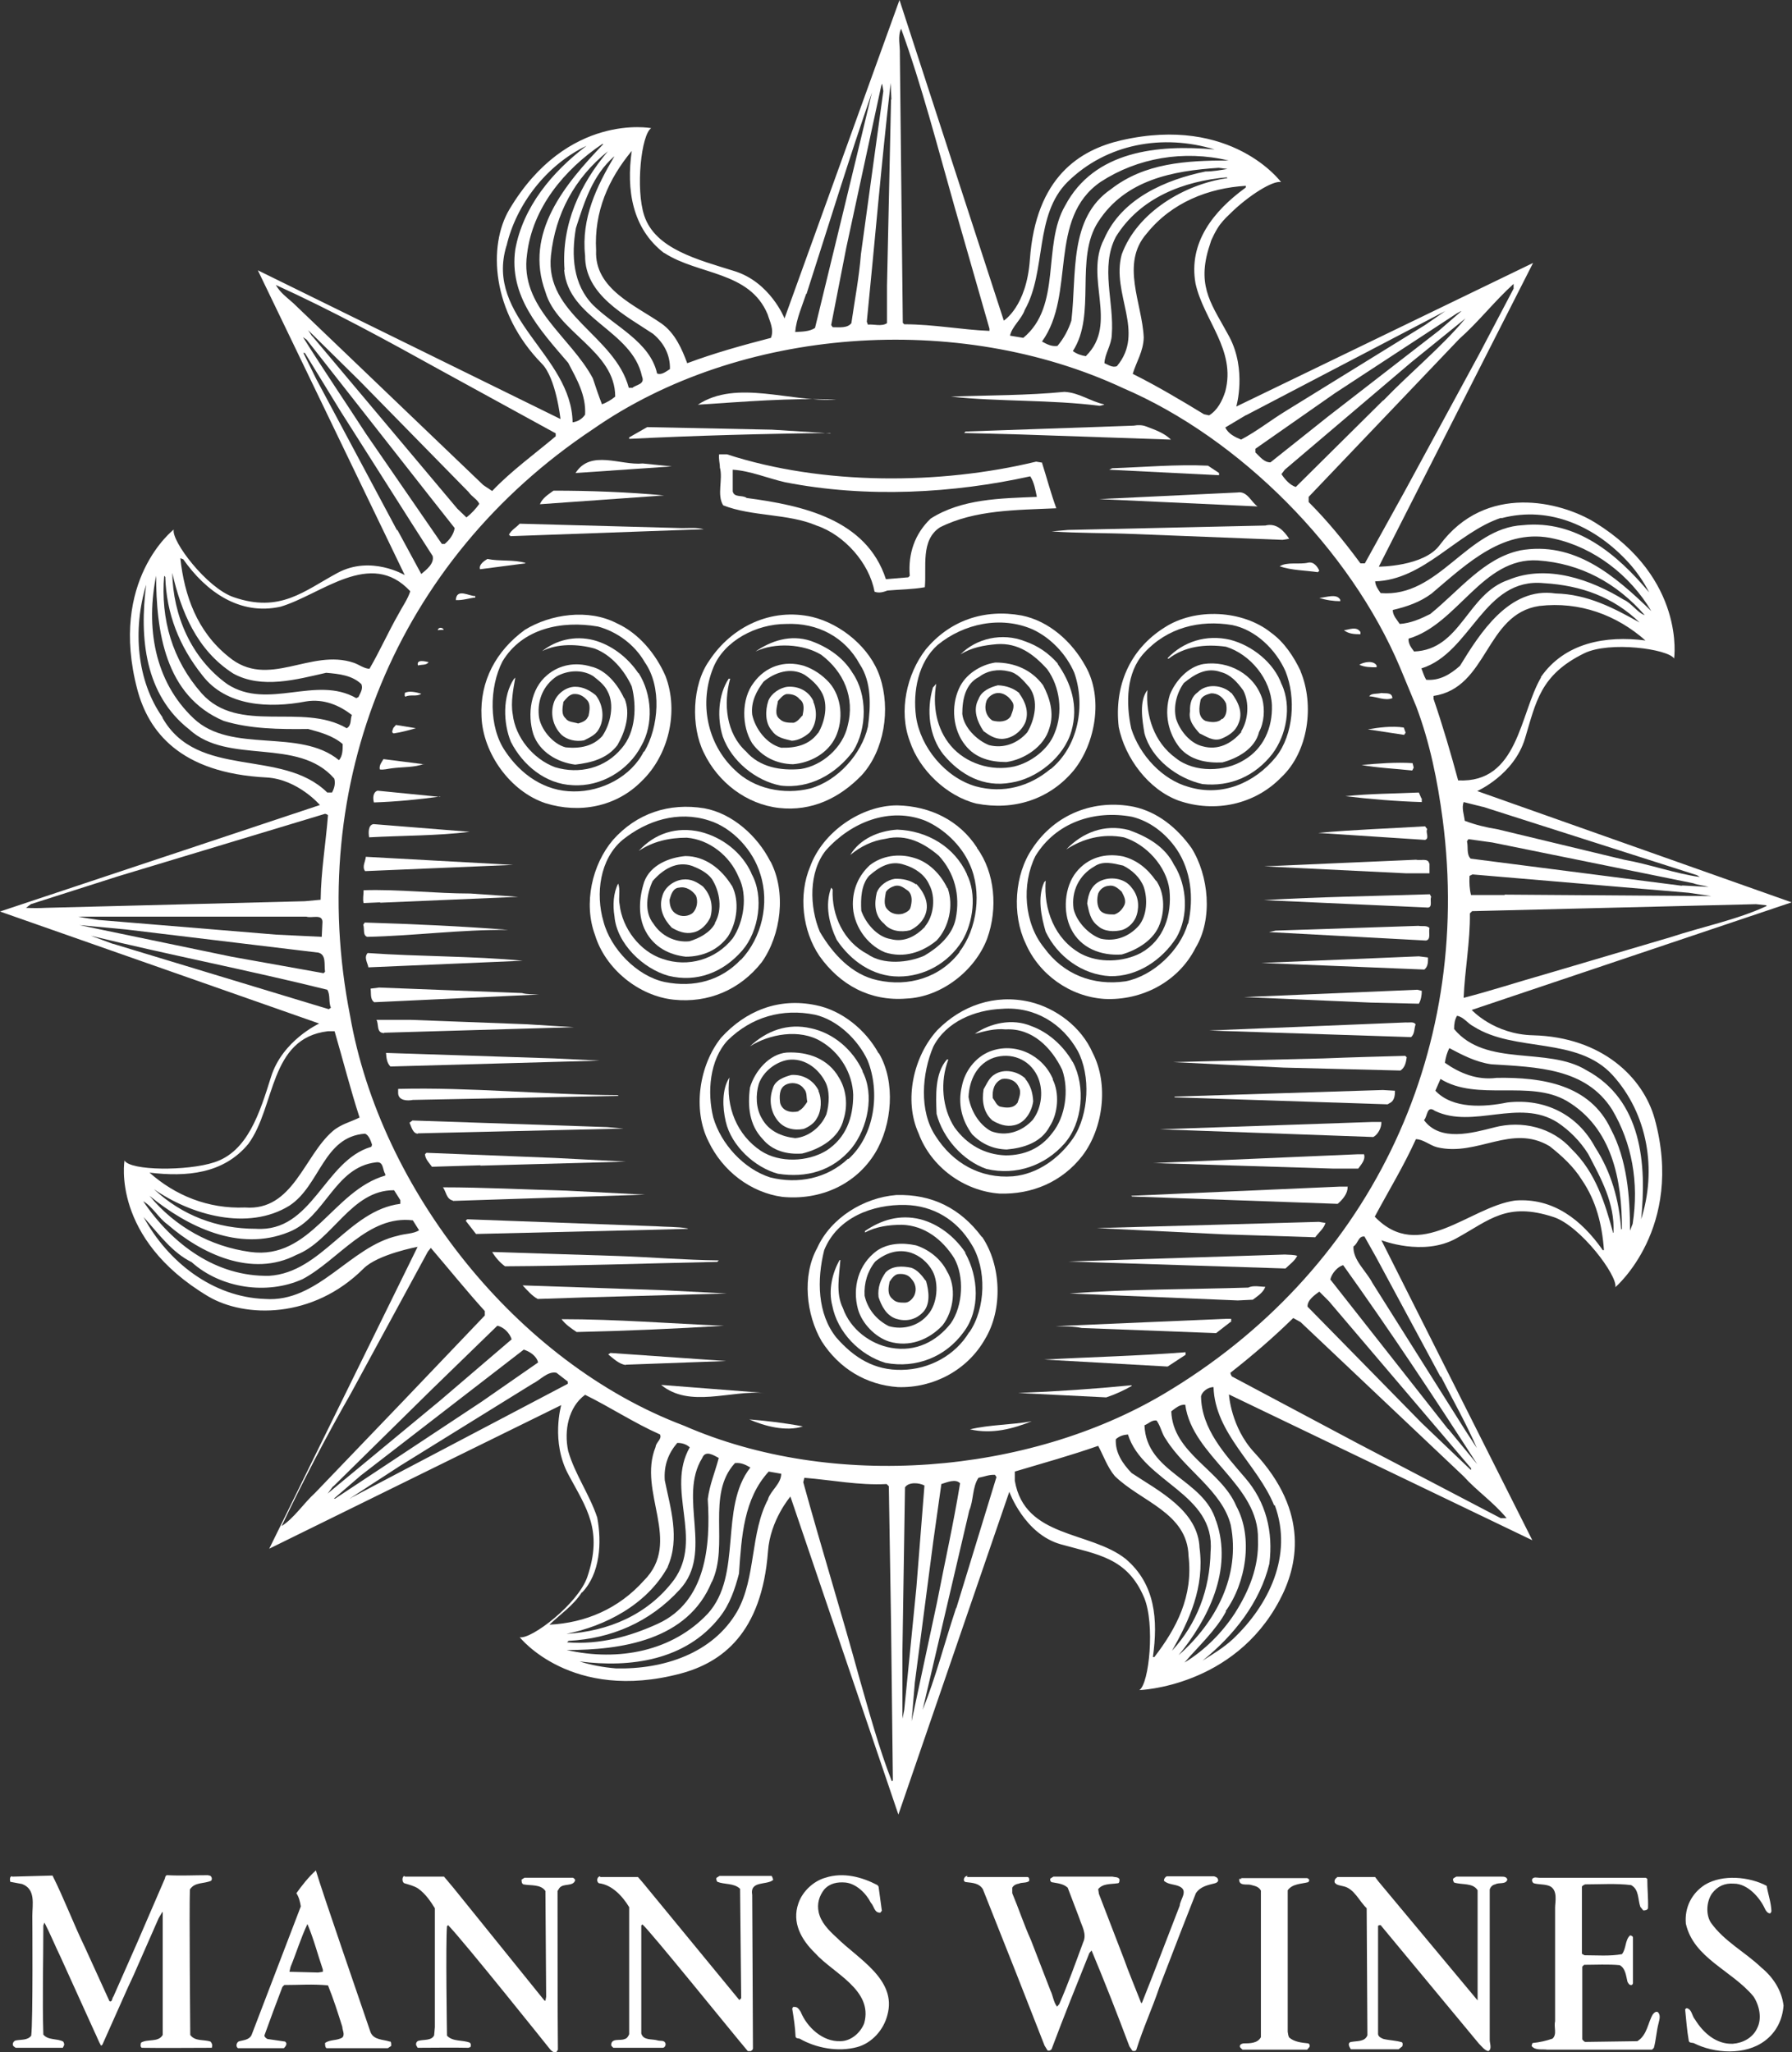 <?xml version="1.0" encoding="UTF-8"?><svg id="_レイヤー_2" xmlns="http://www.w3.org/2000/svg" viewBox="0 0 48.79 55.88"><rect x="0" y="0" width="48.79" height="55.88" fill="#333333" stroke="none"/><defs><style>.cls-1{fill:#fff;}</style></defs><g id="_レイヤー_1-2"><g><path class="cls-1" d="m30.06,11.02l-.12.03c-1.33-.17-2.76-.11-4.05-.25,1.03-.04,2.08-.03,3.09-.13.4.02.71.26,1.08.34"/><path class="cls-1" d="m22.77,10.88c-1.27-.05-2.52.06-3.77.14,1.06-.7,2.52-.06,3.77-.14"/><path class="cls-1" d="m31.87,11.97l-4.09-.14-1.53-.04.04-.04,4.58-.16c.1-.02.23-.02.33.02.24.09.5.18.68.36"/><path class="cls-1" d="m22.61,11.79c-1.84.02-3.66.07-5.48.16v-.04s.49-.28.49-.28l3.4.07,1.59.1Z"/><path class="cls-1" d="m33.19,12.88v.06l-2.99-.15.08-.04c.87-.03,1.75-.11,2.61-.07l.3.2Z"/><path class="cls-1" d="m28.39,12.6l-.18-.03c-2.6.63-5.81.65-8.42-.2h-.21c-.02.12.02.24.02.36.09.32-.09.74.09,1.03.79.31,1.77.22,2.54.55.75.25,1.44,1.02,1.58,1.8.12.05.25.01.35-.03.34-.03.69-.03,1.02-.09.05-.56-.12-1.28.41-1.63.95-.48,2.07-.47,3.17-.52-.15-.41-.26-.83-.39-1.24m-3.03,1.52c-.43.41-.62.95-.57,1.56l-.04.04-.61.05c-.53-1.63-2.27-2.01-3.79-2.21-.11-.09-.34,0-.38-.18v-.59c.48.03.94.23,1.42.34,2.23.44,4.6.3,6.68-.16.11.17.14.37.18.56-.99.04-2.04.05-2.89.59"/><path class="cls-1" d="m18.29,12.7c-.87.06-1.75.12-2.62.18.41-.65,1.23-.2,1.83-.26l.79.08Z"/><path class="cls-1" d="m34.25,13.79l-4.32-.2,3.76-.18c.27-.05.38.27.55.38"/><path class="cls-1" d="m14.7,13.73c.07-.17.22-.26.37-.37,1.01,0,2.04.04,3.01.13l-3.38.24Z"/><path class="cls-1" d="m35.1,14.67l-.18.03-4.07-.16c-.72-.03-1.5-.02-2.22-.07l.45-.04,5.37-.12c.31-.08.51.15.65.36"/><path class="cls-1" d="m13.89,14.59s-.02-.04-.04-.02c.07-.14.21-.21.3-.31l4.42.12c.19,0,.41-.02.59.03l-5.27.19Z"/><path class="cls-1" d="m35.92,15.54l-.04.04c-.35-.05-.72-.05-1.04-.16.21-.13.53-.04.78-.1.15-.03.25.11.3.22"/><path class="cls-1" d="m36.49,16.33v.04c-.18,0-.39-.03-.57-.09.19-.01.47-.13.57.05"/><path class="cls-1" d="m14.3,15.34l-1.23.16c-.04-.12.1-.22.2-.28.33.07.72.01,1.04.11"/><path class="cls-1" d="m37.04,17.21v.06c-.17,0-.32-.01-.45-.11.14-.01.34-.12.45.05"/><path class="cls-1" d="m35.41,18.27c-.18-.38-.44-.78-.8-1.04-.77-.62-2.07-.69-2.91-.14-.95.6-1.37,1.6-1.24,2.71.17.84.81,1.7,1.63,2,.98.34,2.07.11,2.79-.63.75-.7.91-1.98.53-2.89m-.67,2.33c-.58.71-1.46,1.09-2.37.82-.73-.2-1.34-.87-1.57-1.59-.15-.69-.14-1.53.35-2.06.63-.69,1.51-.91,2.4-.76.64.13,1.19.67,1.45,1.26.29.72.22,1.72-.26,2.33"/><path class="cls-1" d="m12.94,16.27c-.18.02-.34.08-.53.07.02-.34.37-.1.53-.11v.04Z"/><path class="cls-1" d="m29.56,18.15c-.37-.68-1-1.24-1.74-1.39-1.03-.19-1.97.14-2.62.93-.51.66-.74,1.67-.43,2.49.26.79,1.01,1.5,1.81,1.7,1.02.2,2-.11,2.66-.91.59-.74.8-1.97.32-2.82m-.96,2.79c-.56.47-1.28.68-2.04.47-.82-.24-1.5-1.06-1.62-1.9-.09-.68.06-1.48.59-1.95.71-.58,1.72-.8,2.59-.42.49.23.91.67,1.13,1.18.31.89.11,2-.64,2.62"/><path class="cls-1" d="m34.9,18.64c.27.6.13,1.37-.26,1.89-.47.6-1.14.9-1.9.82-.68-.15-1.39-.68-1.58-1.38-.06-.36-.15-.88.08-1.18-.05.7.18,1.42.77,1.85.51.41,1.35.38,1.87.05.52-.31.77-.87.75-1.49-.03-.7-.58-1.38-1.25-1.59-.57-.08-1.13-.01-1.57.33l-.02-.02c.43-.45,1.05-.65,1.7-.5.59.15,1.2.62,1.41,1.23"/><path class="cls-1" d="m23.96,18.44c-.26-.8-1.06-1.45-1.84-1.64-1.12-.26-2.2.26-2.81,1.19-.47.66-.5,1.79-.15,2.5.39.82,1.17,1.41,2.05,1.51.89.1,1.65-.27,2.25-.89.62-.68.79-1.8.5-2.67m-.33,1.35c-.17.74-.82,1.47-1.57,1.68-.72.18-1.54.01-2.06-.51-.75-.71-.97-1.82-.58-2.78.3-.74,1.18-1.19,1.98-1.19.86-.04,1.61.36,2.01,1.1.32.48.3,1.13.22,1.7"/><path class="cls-1" d="m28.79,18.07c.37.52.58,1.15.38,1.84-.2.7-.93,1.29-1.64,1.4-.75.14-1.38-.21-1.84-.76-.4-.5-.47-1.22-.29-1.83l.09-.1c-.1.6,0,1.22.4,1.69.41.48,1.1.7,1.73.56.45-.11.92-.46,1.09-.9.24-.57.15-1.27-.2-1.75-.37-.41-.79-.72-1.37-.68-.35.03-.69.09-.99.28.43-.44,1.14-.6,1.75-.36.35.12.65.32.91.62"/><path class="cls-1" d="m37.48,18.13v.04c-.14,0-.33,0-.47-.07.11-.07.38-.13.47.02"/><path class="cls-1" d="m18.12,18.41c-.26-.6-.73-1.17-1.33-1.44-.77-.4-1.8-.25-2.5.18-.78.57-1.23,1.39-1.18,2.37.04.99.78,2.03,1.74,2.35.93.29,1.93.1,2.62-.6.73-.7,1.02-1.89.65-2.86m-.59,2.05c-.34.68-1.14,1.1-1.91,1.09-.79,0-1.44-.46-1.86-1.09-.46-.66-.44-1.75-.08-2.45.54-.9,1.61-1.12,2.6-.95.52.14,1,.49,1.28.98.46.66.38,1.75-.02,2.43"/><path class="cls-1" d="m23.21,18.32c.41.59.4,1.52.02,2.13-.46.62-1.18,1.04-1.98.94-.67-.13-1.33-.66-1.57-1.33-.16-.5-.13-1.14.16-1.58h.04c-.19.68-.11,1.49.43,1.98.37.43.94.53,1.49.48.59-.09,1.15-.59,1.28-1.18.2-.77-.11-1.47-.72-1.93-.49-.3-1.27-.34-1.79-.09.42-.29.95-.47,1.5-.29.45.16.88.44,1.14.87"/><path class="cls-1" d="m12.08,17.15s-.11,0-.16.01c.01-.09.14-.08.16-.01"/><path class="cls-1" d="m17.39,18.33c.36.57.41,1.39.07,1.98-.35.67-1.1,1.12-1.87,1.07-.74-.03-1.36-.55-1.68-1.18-.21-.51-.23-1.24.08-1.71l.04-.04c-.05.29-.13.67-.07,1,.07.63.56,1.22,1.15,1.44.66.2,1.37.03,1.82-.52.38-.44.41-1.14.27-1.68-.2-.44-.56-.86-1.01-1.03-.46-.13-1.02-.14-1.43.07.38-.3.88-.43,1.4-.3.49.13.93.47,1.22.9"/><path class="cls-1" d="m34.37,19.04c-.21-.68-.92-1.06-1.6-.96-.42.07-.77.46-.92.84-.16.52-.04,1.05.27,1.44.29.34.73.42,1.16.4.41-.11.89-.37,1-.83.14-.26.16-.61.09-.89m-.57.89c-.27.32-.64.51-1.06.39-.34-.08-.62-.43-.72-.75-.08-.34.02-.7.21-.97.29-.24.62-.44,1.01-.3.27.07.45.28.61.5.17.33.14.8-.06,1.12"/><path class="cls-1" d="m28.4,18.66c-.31-.42-.77-.62-1.3-.62-.4.06-.82.32-.99.71-.22.48-.17,1.12.17,1.54.28.36.7.46,1.12.46.49-.07,1.03-.42,1.17-.92.14-.41.01-.83-.17-1.17m-.43,1.28c-.26.3-.64.45-1.04.35-.33-.13-.69-.48-.73-.85,0-.39.08-.82.46-1.01.22-.17.52-.22.8-.15.24.04.41.26.57.44.26.36.14.88-.06,1.22"/><path class="cls-1" d="m37.91,19.01c-.2.08-.42-.04-.63-.05.05-.09.22-.06.33-.09.11.02.29-.03.3.14"/><path class="cls-1" d="m22.58,18.59c-.2-.22-.43-.37-.69-.46-.54-.16-1.05.02-1.37.46-.34.44-.33,1.19-.04,1.65.27.37.66.56,1.11.57.48-.04.95-.3,1.16-.74.22-.47.17-1.09-.17-1.48m-.31,1.37c-.24.33-.61.41-1,.4-.4-.1-.71-.52-.79-.9-.04-.35.12-.65.31-.9.3-.25.74-.4,1.11-.19.18.12.36.28.47.48.19.33.09.81-.1,1.12"/><path class="cls-1" d="m33.52,18.87c-.23-.22-.67-.27-.91-.02-.16.11-.22.3-.21.52-.05.25.12.44.26.6.18.08.36.22.58.15.2-.08.39-.2.47-.4.15-.31,0-.61-.18-.85m-.26.7c-.1.12-.31.1-.45.06-.22-.11-.17-.38-.13-.58.06-.11.17-.14.28-.17.19-.01.33.11.41.27.03.14.03.33-.1.43"/><path class="cls-1" d="m11.67,18.03c-.06.09-.19.06-.29.09-.05-.18.2-.11.29-.09"/><path class="cls-1" d="m16.99,19.01c-.17-.37-.49-.77-.9-.86-.42-.13-.86-.05-1.19.23-.45.37-.55,1.06-.38,1.61.17.49.66.77,1.14.83.43-.05.87-.16,1.15-.53.21-.36.37-.86.19-1.28m-.6,1.03c-.25.28-.61.35-1,.31-.35-.09-.7-.51-.73-.87-.04-.43.13-.82.48-1.06.3-.17.7-.2,1-.01.14.11.31.24.39.41.2.36.08.9-.14,1.22"/><path class="cls-1" d="m27.75,18.87c-.16-.13-.35-.2-.58-.21-.2.05-.45.15-.53.38-.16.29-.03.62.14.87.15.11.3.21.5.21.28-.01.53-.2.64-.46.1-.29-.01-.56-.17-.78m-.23.62c-.1.16-.32.17-.5.12-.18-.12-.23-.34-.16-.54.05-.11.17-.2.3-.21.17-.01.31.1.4.24.08.12,0,.27-.04.39"/><path class="cls-1" d="m22.15,19.1c-.12-.27-.39-.42-.7-.4-.21.02-.45.18-.53.38-.09.27-.09.61.1.82.13.19.34.22.54.27.18-.01.34-.1.48-.22.2-.23.22-.58.1-.85m-.3.39c-.07.08-.13.16-.23.19-.14,0-.28,0-.38-.1-.16-.12-.07-.34-.05-.49.06-.07.14-.17.23-.19.15-.01.29.04.36.14.15.1.11.3.08.45"/><path class="cls-1" d="m38.27,19.95l-.04.06-.99-.15c.3-.05.65-.1.98-.05l.05.14Z"/><path class="cls-1" d="m16.22,18.93c-.16-.13-.34-.23-.56-.23-.24,0-.48.18-.57.4-.12.32-.04.67.2.91.16.14.39.19.61.15.14-.07.32-.15.4-.3.17-.28.12-.68-.08-.93m-.21.58c-.04.12-.17.16-.27.19-.11-.04-.27-.03-.34-.14-.13-.11-.08-.31-.06-.45.08-.09.14-.18.26-.21.16-.02.28.05.38.16.11.11.07.31.04.45"/><path class="cls-1" d="m11.47,18.89c-.12.09-.3.01-.43.08-.04-.02-.01-.07-.02-.1.11-.07.32-.02.45.02"/><path class="cls-1" d="m38.49,20.9s-.02.05-.04.08c-.46-.05-.94-.07-1.38-.15.44-.04.94-.08,1.39-.05l.03.12Z"/><path class="cls-1" d="m11.32,19.83c-.18.05-.39.11-.6.14-.08-.02-.02-.11-.01-.15l.07-.08c.18.03.36.06.55.09"/><path class="cls-1" d="m38.71,21.74v.1c-.68-.02-1.4-.08-2.08-.16.65-.07,1.34-.07,2-.1l.07.16Z"/><path class="cls-1" d="m11.54,20.8c-.25.1-.57.08-.87.12-.1.01-.23.05-.33.03-.02-.12.05-.19.1-.28l1.1.14Z"/><path class="cls-1" d="m38.85,22.59c-.03.09.07.24-.05.28l-2.91-.19c.96-.09,1.94-.12,2.91-.18l.06.08Z"/><path class="cls-1" d="m32.44,23.09c-.4-.56-.93-.98-1.56-1.12-1.08-.22-2.15.19-2.77,1.13-.49.71-.56,1.8-.19,2.58.37.86,1.22,1.46,2.15,1.52,1.01.05,2.01-.46,2.48-1.39.48-.79.36-1.97-.11-2.72m-.1,2.06c-.21.73-.94,1.42-1.69,1.57-.89.13-1.7-.19-2.22-.91-.55-.67-.62-1.73-.24-2.5.56-.92,1.61-1.26,2.63-1.07.49.12.92.45,1.22.89.38.57.47,1.3.31,2.02"/><path class="cls-1" d="m26.6,23.08c-.48-.74-1.27-1.13-2.17-1.15-.99,0-2.03.73-2.37,1.66-.33.78-.21,1.76.25,2.44.56.79,1.38,1.24,2.37,1.16.95-.04,1.87-.76,2.2-1.64.29-.81.21-1.79-.28-2.46m-.47,2.83c-.53.7-1.39.96-2.24.77-.7-.15-1.22-.72-1.57-1.32-.28-.67-.31-1.63.17-2.22.68-.76,1.73-1.19,2.71-.8.5.22.97.66,1.2,1.18.34.74.21,1.76-.28,2.39"/><path class="cls-1" d="m11.98,21.69c-.59.08-1.19.14-1.8.16-.03-.11-.03-.28.1-.32l1.71.17Z"/><path class="cls-1" d="m31.98,23.57c.34.56.39,1.37.05,1.96-.39.61-1.07,1.07-1.81,1.05-.76-.04-1.43-.54-1.75-1.21-.12-.41-.23-.93-.04-1.35l.04-.04c-.06.78.24,1.59.96,1.99.49.26,1.15.23,1.63-.02.63-.35.85-1.04.78-1.72-.08-.64-.63-1.24-1.24-1.43-.57-.11-1.11.03-1.57.33.44-.46,1.04-.7,1.7-.53.48.17.99.44,1.24.96"/><path class="cls-1" d="m20.97,23.45c-.35-.69-1.03-1.3-1.79-1.44-.97-.16-1.85.14-2.49.86-.57.67-.81,1.73-.49,2.59.28.92,1.19,1.66,2.14,1.76.95.1,1.81-.27,2.4-1.02.53-.75.67-1.91.24-2.74m-.81,2.67c-.54.57-1.27.77-2.07.61-.76-.16-1.48-.91-1.67-1.65-.22-.75-.1-1.7.52-2.22.66-.53,1.51-.8,2.35-.53.65.2,1.21.82,1.4,1.46.26.8.04,1.74-.53,2.34"/><path class="cls-1" d="m26.32,23.8c.28.54.18,1.32-.13,1.83-.38.6-1.03.96-1.72.96-.71,0-1.31-.43-1.69-1-.2-.42-.33-.94-.15-1.42l.04.05c-.03.71.3,1.42.95,1.76.42.3,1.11.24,1.55.04.39-.23.76-.56.85-1,.13-.65-.03-1.25-.46-1.72-.4-.34-.88-.6-1.45-.46-.35.05-.67.2-.96.44.26-.44.78-.66,1.28-.69.82.03,1.56.47,1.9,1.22"/><path class="cls-1" d="m38.92,23.51v.27s-.63,0-.63,0l-3.87-.19,4.13-.18c.12.03.34-.05.36.1"/><path class="cls-1" d="m20.46,23.79c.35.62.2,1.57-.25,2.09-.52.6-1.24.88-2.01.69-.69-.19-1.41-.88-1.47-1.62-.05-.3-.03-.64.1-.89.07.17,0,.39.04.57.07.64.55,1.28,1.17,1.48.69.24,1.45.02,1.91-.56.3-.44.42-1.17.16-1.67-.24-.58-.8-1.02-1.41-1.07-.48,0-.92.1-1.31.36.44-.48,1.03-.67,1.68-.52.6.15,1.13.56,1.39,1.13"/><path class="cls-1" d="m12.79,22.65c-.89.11-1.83.1-2.74.15-.02-.12-.03-.34.12-.36l2.62.21Z"/><path class="cls-1" d="m31.47,23.98c-.22-.32-.51-.56-.89-.66-.49-.1-.96.03-1.28.43-.32.4-.37,1.08-.14,1.54.26.53.82.74,1.38.7.42-.12.89-.4,1.04-.84.14-.38.12-.85-.1-1.17m-.47,1.22c-.26.3-.64.45-1.04.36-.34-.12-.66-.47-.74-.81-.07-.49.16-.93.57-1.16.23-.16.52-.08.78-.02.24.12.46.32.56.58.11.32.09.78-.13,1.05"/><path class="cls-1" d="m25.79,24.18c-.18-.38-.51-.71-.9-.82-.42-.13-.88-.06-1.21.2-.3.28-.46.64-.46,1.06,0,.56.37,1.1.87,1.31.52.17,1.02,0,1.41-.32.34-.36.47-.96.3-1.43m-.61,1.05c-.25.26-.57.44-.94.34-.37-.06-.68-.43-.8-.77-.02-.34,0-.71.21-.95.26-.23.58-.44.97-.3.27.08.55.26.67.54.18.33.13.85-.12,1.14"/><path class="cls-1" d="m38.96,24.43c-.03.11.06.31-.13.28l-4.42-.2c1.49-.09,3.02-.11,4.52-.16l.04.08Z"/><path class="cls-1" d="m19.92,24.11c-.28-.45-.72-.8-1.26-.8-.44.04-.95.24-1.12.7-.14.43-.18.94.04,1.35.23.43.64.64,1.09.69.45,0,.87-.17,1.15-.55.25-.39.32-.96.11-1.38m-.46,1.02c-.13.25-.43.41-.7.49-.39.04-.77-.15-.98-.48-.26-.32-.18-.82-.02-1.16.27-.31.65-.56,1.08-.41.2.08.4.18.53.35.22.34.3.84.08,1.21"/><path class="cls-1" d="m30.81,24.17c-.17-.24-.53-.31-.81-.2-.28.11-.37.36-.4.63.05.22.08.45.29.61.17.16.45.17.67.11.18-.06.34-.23.39-.41.08-.27.03-.54-.14-.74m-.21.5c-.06.11-.14.19-.26.23-.14,0-.28,0-.38-.1-.1-.13-.1-.32-.06-.47.05-.12.16-.2.28-.21.16-.03.26.07.36.16.06.12.14.25.06.39"/><path class="cls-1" d="m9.94,23.72c-.09-.12.01-.26.02-.39l4.01.22-4.03.17Z"/><path class="cls-1" d="m24.94,24.08c-.16-.11-.36-.16-.58-.15-.2.03-.42.18-.49.38-.07.3-.06.63.2.84.17.21.47.24.71.18.17-.08.31-.21.39-.37.16-.33,0-.65-.22-.89m-.16.64c-.02.09-.13.14-.21.17-.15.04-.32,0-.42-.12-.12-.12-.06-.33-.04-.47.06-.1.16-.14.25-.17.16-.03.25.07.36.14.12.12.1.3.06.45"/><path class="cls-1" d="m19.14,24.14c-.16-.12-.33-.22-.56-.19-.24.03-.49.21-.55.46-.1.33.04.62.26.85.17.1.37.18.58.13.21-.04.38-.22.47-.41.09-.32.01-.62-.21-.85m-.26.72c-.12.11-.32.12-.45.04-.15-.08-.19-.24-.19-.39.04-.14.09-.32.26-.33.18-.04.36.07.46.22.06.15.03.35-.09.47"/><path class="cls-1" d="m38.92,25.27c-.03.11.05.32-.1.34l-4.27-.23.18-.04,3.89-.13c.1.02.23-.02.3.06"/><path class="cls-1" d="m10.35,24.57l-.45.02c-.03-.1,0-.23,0-.35.95-.03,1.95.09,2.91.09l1.3.09-3.76.16Z"/><path class="cls-1" d="m38.88,26.08c0,.12,0,.24-.1.32l-4.44-.18,4.29-.18.24.03Z"/><path class="cls-1" d="m13.84,25.32c-1.3-.01-2.55.16-3.84.19-.13-.04-.07-.22-.11-.33l.04-.06c1.32.04,2.64.1,3.91.2"/><path class="cls-1" d="m38.71,26.99c0,.1-.02.24-.08.34l-1.3-.03-3.46-.15,4.72-.2.12.03Z"/><path class="cls-1" d="m10.03,26.34c-.02-.12-.13-.27-.02-.39,1.42.1,2.87.08,4.22.21l-4.19.18Z"/><path class="cls-1" d="m38.54,27.9c-.04.11-.02.25-.12.34l-5.5-.18,5.36-.22c.09.01.21-.03.26.05"/><path class="cls-1" d="m29.75,28.67c-.31-.71-1-1.22-1.71-1.39-.96-.22-1.86.1-2.52.77-.65.71-.92,1.91-.51,2.81.34.92,1.24,1.57,2.2,1.64.89.03,1.71-.32,2.26-1.03.57-.75.72-1.95.28-2.8m-.53,2.32c-.38.55-.97.98-1.64,1.04-.89.07-1.64-.36-2.11-1.1-.45-.68-.37-1.7-.06-2.43.35-.68,1.13-1,1.87-1.03.9-.07,1.65.41,2.06,1.14.36.67.31,1.74-.12,2.38"/><path class="cls-1" d="m14.67,27.08l-4.48.21c-.12-.08-.08-.25-.1-.37l.23-.03,3.89.15c.14.04.32.03.47.04"/><path class="cls-1" d="m29.21,28.92c.35.66.27,1.65-.23,2.22-.52.59-1.31.88-2.12.69-.64-.22-1.19-.84-1.36-1.5-.02-.5-.05-1.1.28-1.48h.04c-.23.6-.17,1.33.17,1.85.34.47.82.74,1.39.76.5,0,.95-.18,1.27-.61.36-.44.46-1.17.27-1.72-.29-.6-.81-1.14-1.54-1.1-.3-.03-.57.05-.84.12.42-.29,1.02-.43,1.54-.21.45.16.87.53,1.12.97"/><path class="cls-1" d="m23.92,28.68c-.35-.64-1-1.17-1.71-1.31-1.01-.21-1.91.15-2.58.89-.59.74-.78,1.95-.34,2.82.38.8,1.14,1.39,2.01,1.51,1.03.1,2-.33,2.53-1.2.46-.76.56-1.93.1-2.71m-.84,2.87c-.57.54-1.36.7-2.12.51-.72-.23-1.34-.91-1.55-1.63-.17-.69-.1-1.57.39-2.1.65-.64,1.49-.88,2.38-.7.61.14,1.17.68,1.43,1.24.35.86.2,2.04-.52,2.69"/><path class="cls-1" d="m38.3,28.79c-.02.13-.04.27-.17.36l-3.18-.08-3.01-.15,4.09-.1c.74-.03,1.49-.05,2.23-.07l.04.04Z"/><path class="cls-1" d="m23.48,29.17c.34.64.14,1.55-.29,2.09-.52.63-1.24.82-2.01.7-.63-.17-1.27-.76-1.42-1.42-.09-.38-.11-.88.1-1.2-.11.8.21,1.57.86,2,.51.33,1.27.3,1.78-.01.54-.35.73-.9.73-1.52-.02-.58-.35-1.14-.87-1.45-.59-.36-1.42-.2-1.94.13.45-.42,1.02-.64,1.66-.49.61.13,1.14.58,1.41,1.17"/><path class="cls-1" d="m10.46,28.13c-.22,0-.14-.24-.21-.36h.94s3.16.12,3.16.12l1.28.08-5.17.15Z"/><path class="cls-1" d="m28.67,29.39c-.27-.65-1.02-1.03-1.72-.76-.4.16-.68.54-.76.94-.12.49,0,.94.28,1.32.26.26.57.4.94.41.46-.04.94-.19,1.17-.63.23-.35.27-.91.08-1.28m-.54,1.1c-.29.32-.72.47-1.14.31-.34-.19-.55-.57-.61-.93.02-.46.23-.91.69-1.07.47-.15.96.04,1.18.49.18.37.13.87-.12,1.2"/><path class="cls-1" d="m22.84,29.34c-.29-.51-.84-.71-1.42-.68-.48.04-.87.51-1,.95-.07.51-.02,1.02.34,1.4.27.33.67.43,1.08.4.49-.12,1.01-.42,1.13-.94.12-.38.07-.81-.13-1.13m-.34,1c-.14.34-.48.62-.85.65-.37-.04-.72-.19-.91-.54-.16-.27-.17-.64-.08-.94.12-.33.45-.59.79-.65.43-.06.81.21,1.01.58.14.25.12.62.04.9"/><path class="cls-1" d="m37.98,29.69c0,.09,0,.24-.1.32l-.1.06-5.79-.19-.02-.02,5.68-.18.33.02Z"/><path class="cls-1" d="m27.92,29.37c-.21-.2-.57-.28-.83-.12-.16.09-.22.26-.31.41-.05.31-.01.63.24.85.17.1.37.18.59.13.3-.06.48-.37.52-.65-.01-.23-.07-.44-.22-.62m-.21.66c-.11.16-.31.14-.48.1-.1-.05-.12-.14-.19-.23-.02-.22.04-.43.25-.52.17-.03.38.03.46.23.08.13,0,.3-.04.43"/><path class="cls-1" d="m10.63,29.04c-.1-.1-.11-.24-.12-.37l4.58.15,1.24.06-5.7.16Z"/><path class="cls-1" d="m22.29,29.7c-.13-.27-.41-.45-.74-.43-.19.05-.45.14-.51.37-.11.3-.06.64.14.88.17.21.44.27.7.22.13-.05.29-.15.36-.29.13-.2.14-.54.04-.75m-.54.56c-.2.05-.44,0-.5-.23-.02-.16-.03-.38.13-.48.16-.1.41-.07.52.1.09.09.06.23.09.35-.06.09-.13.2-.24.25"/><path class="cls-1" d="m37.61,30.57c0,.14-.09.32-.22.39l-5.81-.21,5.79-.2h.24Z"/><path class="cls-1" d="m16.84,29.84l-5.6.11c-.15.03-.39.02-.4-.18v-.12c1.97-.05,3.97.16,5.98.17l.02.02Z"/><path class="cls-1" d="m37.14,31.44c.04.14-.08.27-.16.38h-.69s-4.83-.15-4.83-.15h-.06s5.56-.24,5.56-.24h.18Z"/><path class="cls-1" d="m11.38,30.87c-.14,0-.18-.19-.23-.3l.08-.06,5.3.18.45.04-5.6.13Z"/><path class="cls-1" d="m36.69,32.32c.01.17-.13.34-.27.46l-5.6-.2-.02-.02,5.69-.25h.21Z"/><path class="cls-1" d="m13.09,31.73l-1.33.04c-.06-.09-.18-.2-.19-.34l.04-.04,3.5.14,1.93.1-3.97.11Z"/><path class="cls-1" d="m36.09,33.29c-.04.16-.18.26-.28.4l-2.49-.08-3.46-.17,6.05-.17.18.03Z"/><path class="cls-1" d="m26.73,33.68c-.58-.78-1.36-1.17-2.33-1.14-.88.07-1.78.62-2.15,1.44-.42.76-.3,1.82.12,2.54.48.75,1.22,1.19,2.08,1.25.96.03,1.89-.46,2.37-1.31.49-.81.44-2.01-.08-2.78m-.35,2.59c-.38.64-1.1,1.02-1.83,1.03-.75.02-1.31-.33-1.79-.88-.52-.65-.53-1.58-.33-2.38.36-.89,1.32-1.25,2.21-1.23.76.02,1.4.4,1.8,1.07.42.67.39,1.75-.06,2.4"/><path class="cls-1" d="m12.33,32.69c-.18-.04-.18-.24-.27-.36,1.09,0,2.24.06,3.36.09l2.14.11-5.23.17Z"/><path class="cls-1" d="m26.28,34.12c.36.64.42,1.55-.05,2.16-.48.66-1.28.99-2.12.83-.7-.21-1.31-.83-1.45-1.56-.11-.42,0-.89.2-1.24h.02c-.03.43-.13.91.07,1.31.2.57.74.98,1.31,1.08.67.12,1.24-.17,1.63-.67.33-.48.37-1.27.09-1.77-.32-.51-.81-.89-1.42-.91-.36,0-.71.05-1.01.21v-.04c.44-.3.94-.46,1.51-.32.49.13.92.46,1.22.9"/><path class="cls-1" d="m35.32,34.19c-.06.14-.22.25-.32.35l-5.91-.19,5.89-.19c.12.01.25,0,.35.04"/><path class="cls-1" d="m18.72,33.46l-1.12.03-4.64.11-.28-.36.04-.04,5.14.19c.27.02.59.01.87.06"/><path class="cls-1" d="m25.78,34.61c-.17-.34-.5-.59-.84-.7-.37-.08-.77-.06-1.07.15-.5.37-.67,1-.51,1.59.11.39.47.76.85.88.54.16,1.07-.04,1.45-.44.31-.39.39-1.05.12-1.48m-.51,1.18c-.26.32-.69.43-1.07.32-.34-.17-.58-.47-.66-.83-.02-.34.08-.67.29-.93.28-.23.61-.35.97-.24.24.08.46.26.59.5.18.34.13.89-.12,1.18"/><path class="cls-1" d="m34.45,35.04c-.06.16-.21.25-.34.35l-.41.02-4.58-.19c1.61-.12,3.27-.11,4.87-.16.13-.07.34-.02.47-.02"/><path class="cls-1" d="m19.53,34.36c-1.93.04-3.87.11-5.78.12-.13-.09-.27-.25-.35-.39l3.43.11c.86.03,1.84.11,2.74.12l-.04.04Z"/><path class="cls-1" d="m25.2,34.87c-.09-.13-.23-.3-.39-.35-.24-.05-.52-.06-.7.13-.13.19-.22.4-.19.67.08.24.21.5.48.59.26.08.51.03.7-.15.25-.22.19-.62.11-.89m-.31.39c-.04.09-.14.21-.26.21-.13,0-.25,0-.34-.1-.15-.12-.11-.32-.08-.47.06-.09.14-.21.26-.21.14-.01.26.03.34.14.11.12.14.28.08.43"/><path class="cls-1" d="m15.85,35.33l-1.21.04c-.15-.08-.29-.24-.41-.37l3.79.13,1.77.09-3.95.11Z"/><path class="cls-1" d="m33.51,35.99l-.4.31-3.66-.14c-.23-.05-.47-.04-.71-.05l4.64-.2h.14s0,.09,0,.09Z"/><path class="cls-1" d="m19.71,36.1c-1.33.08-2.66.14-4.01.17-.15-.1-.31-.21-.41-.35,1.5,0,2.98.12,4.42.18"/><path class="cls-1" d="m32.28,36.89l-.49.32-3.36-.19c1.28-.07,2.58-.1,3.85-.2v.06Z"/><path class="cls-1" d="m17.04,37.17c-.19-.03-.33-.17-.48-.29l.06-.04,3.15.22-2.74.1Z"/><path class="cls-1" d="m30.81,37.74c-.21.12-.45.23-.69.31l-2.4-.12c1.04-.04,2.06-.11,3.08-.21l.02.02Z"/><path class="cls-1" d="m20.82,37.93c-.94-.08-2.04.42-2.82-.22l2.82.22Z"/><path class="cls-1" d="m28.09,38.7c-.5.2-1.07.36-1.68.22.54-.13,1.13-.12,1.68-.22"/><path class="cls-1" d="m21.86,38.84c-.46.15-1.05-.01-1.46-.19.5.04.99.1,1.46.19"/><path class="cls-1" d="m41.75,28.19c-1.07-.02-1.68-.69-1.68-.69l8.71-2.93-8.56-3.03s1-.44,1.3-1.43c.3-.99.41-1.73,1.61-2.32.69-.34,2.28-.12,2.45.14,0,0,.32-2.17-2.15-3.7-.94-.58-2.98-1.08-4.23.61-.43.59-1.66.59-1.66.59l4.2-8.27-8.08,3.91s.29-.99-.19-1.9c-.45-.84-.88-1.32-.57-2.38.02-.07.05-.15.07-.22,0-.01.01-.03.02-.05.04-.09.09-.19.15-.29.09-.15.21-.28.34-.4.5-.5,1.19-.93,1.4-.87,0,0-1.34-1.83-4.35-1.14-1.13.26-2.33,1-2.49,3.25-.09,1.28-.71,1.66-.71,1.66L24.49,0l-3.13,8.67s-.39-.99-1.37-1.29c-.99-.31-2.15-.6-2.45-1.51-.24-.73-.08-2.21.19-2.38,0,0-2.28-.44-3.86,2.21-.59.99-.49,2.8.88,4.2.39.39.51,1.51.51,1.51L7.02,7.36l4,8.3s-.92-.55-1.83-.06c-.91.49-1.56,1.1-2.83.66-.73-.25-1.7-1.53-1.63-1.84,0,0-1.78,1.37-.99,4.36.3,1.12,1.14,2.27,3.52,2.39.85.05,1.45.75,1.45.75L0,24.82l8.69,3.05s-1,.46-1.31,1.45c-.31.99-.64,2.04-1.55,2.33-.73.24-2.28.23-2.44-.05,0,0-.37,2.12,2.28,3.7,1,.59,2.85.62,4.23-.76.39-.39,1.47-.59,1.47-.59l-4.04,8.22,7.95-3.91s-.29,1,.2,1.9c.49.91.94,1.51.51,2.78-.25.73-1.53,1.71-1.84,1.64,0,0,1.4,1.78,4.38.99,1.12-.3,2.21-1.09,2.38-3.33.06-.85.61-1.49.61-1.49l2.94,8.66,3.02-8.79s.41,1.15,1.4,1.43c1,.28,1.81.36,2.27,1.45.3.71.14,2.35-.13,2.52,0,0,2.57-.08,3.82-2.45.48-.9.84-2.38-.69-4.02-.64-.69-.69-1.58-.69-1.58l8.26,3.97-4.11-8.17s1.14.45,2.04-.05c.91-.5,1.37-1,2.65-.58.73.24,1.75,1.6,1.68,1.91,0,0,1.89-1.61,1.07-4.59-.31-1.11-1.42-2.22-3.31-2.27m6.36-3.52c-.82.38-1.74.56-2.62.85l-3.42,1.01c-.74.21-1.47.45-2.21.64.03-.75.18-1.53.17-2.3l.06-.06,7.73-.19.28.03Zm-7.13-.3h-.92c-.04-.16-.05-.33-.04-.52l.08-.04,5.89.5.61.09-5.63-.04Zm4.83-.25l-5.76-.74c-.12-.12-.06-.32-.1-.47l.04-.06.65.09,5.47,1.11c.13.05.28.06.42.1l-.73-.04Zm-5.42-2.15l5.82,1.86.08.05c-.66-.09-1.38-.35-2.06-.47l-3.45-.83c-.31-.05-.6-.12-.89-.23-.02-.17-.09-.35-.03-.51l.52.13Zm1.58-3.53c-.59,1.01-.62,2.89-2.26,2.81-.2-.74-.42-1.49-.67-2.22v-.08c1.49-.22,1.4-2.23,2.88-2.45,1.1-.13,2.11.25,2.89.94-1.08-.14-2.2.06-2.85,1m.09-2.56c1.01.06,1.89.38,2.6,1.07-.7-.39-1.41-.77-2.29-.79-1.26-.19-2.06,1.09-2.6,1.97-.27.24-.56.41-.92.38-.06-.1-.09-.21-.13-.31,1.36-.42,1.69-2.49,3.34-2.32m-3.54,1.86c-.08-.11-.16-.21-.15-.35,1.34-.39,2.01-2.22,3.52-2.13,1.17.08,2.15.62,2.91,1.49-.19-.06-.36-.33-.57-.42-.88-.54-2.09-.98-3.14-.54-1.13.38-1.29,1.9-2.57,1.95m2.88-2.75c-.98.21-1.65,1.09-2.44,1.73-.26.13-.53.25-.83.27-.08-.12-.19-.23-.19-.38.38-.09.74-.21,1.06-.45.98-.83,1.99-1.81,3.34-1.49,1.08.24,2.06.99,2.64,1.97-1-.97-2.1-1.92-3.59-1.65m-.49-.88c1.33-.35,2.58.24,3.47,1.22.2.22.41.52.55.8-.87-1.04-1.98-1.98-3.44-1.83-1.53.08-2.28,1.98-3.87,1.85-.07-.1-.14-.2-.15-.32,1.33-.04,2.23-1.33,3.43-1.73m.34-6.36v.12s-.93,1.77-.93,1.77l-2.02,3.72-1.1,1.99h-.12c-.45-.61-.9-1.16-1.41-1.67v-.14s4.1-4.3,4.1-4.3c.54-.48.95-1.02,1.48-1.5m-3.55,3.17l-2.38,2.36c-.16-.05-.3-.21-.39-.35l.09-.12,3.45-2.93,1.47-1.19c-.65.78-1.51,1.48-2.24,2.24m2.12-2.43l-.6.52-3.02,2.34-1.57,1.25c-.18,0-.29-.16-.41-.27v-.1s2.16-1.51,2.16-1.51l3.33-2.18.11-.06Zm-5.86,2.83l5.43-2.84-.55.38-3.79,2.34c-.41.25-.8.56-1.22.78-.17-.07-.35-.16-.43-.33l.57-.34Zm-.02-6.19c-.85.62-1.55,1.48-1.35,2.6.22,1,1.11,1.81.81,2.94-.08.25-.21.51-.44.65l-.14-.03c-.64-.39-1.28-.77-1.94-1.1.1-.33.29-.61.3-.99-.04-.93-.64-2.01.08-2.83.68-.85,1.69-1.24,2.7-1.3v.04Zm-3.49,4.85c-.12.05-.24-.04-.34-.08.01-.26.19-.49.2-.77.07-.9-.32-1.84.11-2.67.66-1.07,1.85-1.52,3.02-1.62l.02.02c-1.15.16-2.46.92-2.88,2.08-.29,1.07.65,2.11-.13,3.04m-.84-.27c-.13-.02-.25-.06-.36-.14.65-1,.04-2.52.69-3.52.74-1.15,2.04-1.39,3.28-1.47l.24.03c-.18.03-.39.07-.6.07-1.07.22-2.28.73-2.76,1.84-.55,1.05.4,2.3-.49,3.18m.68-4.54c-1.16.79-.93,2.31-1.08,3.58-.08.25-.21.49-.38.69-.17.02-.29-.05-.42-.12.93-1.29.14-3.35,1.6-4.35,1-.65,2.25-.87,3.48-.58-1.16,0-2.29.07-3.2.78m-2.35,3.29c.6-1.06.25-2.58,1.17-3.49,1.06-1.04,2.59-1.31,4-.88-1.56-.14-3.28.04-4.07,1.53-.63,1.08-.08,2.73-1.14,3.6l-.36-.06c.05-.25.31-.44.4-.7m-3.37-7.67c.57,1.57.99,3.21,1.45,4.83l.96,3.35v.06c-.76-.03-1.52-.18-2.32-.18l-.04-.04-.08-7.31c.01-.24-.07-.49.04-.71m-.28,1.94l-.11,5.07v1.02c-.15.1-.37.02-.52.04l-.03-.08c.22-2.19.4-4.35.65-6.5l.02.45Zm-.24-.42l.03.19-.61,4.44c-.05.64-.17,1.25-.26,1.88-.11.14-.32.11-.51.11l-.04-.06.41-2.1.95-4.4.02-.06Zm-2.06,5.71c.59-1.83,1.15-3.67,1.78-5.48-.51,2.14-1.03,4.27-1.55,6.41-.15.1-.35.1-.54.11.03-.35.19-.71.3-1.04m-3.86-1.11c.92.6,2.32.49,2.81,1.67.06.2.18.41.09.64-.77.2-1.53.41-2.28.69-.14-.38-.33-.82-.7-1.08-.7-.49-1.83-.94-1.78-1.99-.06-1.06.34-1.95.97-2.71-.15,1.06.01,2.11.88,2.78m-1.36-2.62c-.47.8-.9,1.67-.79,2.69-.01,1.07,1.1,1.63,1.85,2.13.3.25.47.58.46.96-.11.07-.23.17-.35.12-.19-.86-1.15-1.28-1.74-1.86-.55-.56-.6-1.35-.47-2.1.23-.71.45-1.43,1.04-1.95m-1.36,3.09c.11,1.34,1.85,1.64,2.12,2.9.09.22-.16.22-.26.31h-.1c-.38-1.43-2.29-1.99-2.12-3.6.12-1.13.64-2.11,1.55-2.84-.75.89-1.27,1.98-1.18,3.23m1.05-3.42c-1.03,1.08-2.16,2.41-1.57,4.02.32,1.11,1.9,1.6,1.9,2.85-.11.09-.23.16-.36.21-.09-.23-.17-.47-.25-.71-.61-1.14-2-1.93-1.79-3.38.15-1.26,1.01-2.3,2.05-3h.02Zm-2.63,2.77c.26-1.13,1.09-2.21,2.18-2.73-.95.72-1.73,1.67-1.94,2.82-.18,1.27.65,2.17,1.44,3.09.23.44.49.88.46,1.41-.08.12-.2.19-.34.21-.03-1.83-2.4-2.84-1.8-4.81m-6.28,1.07c1.54.7,3.02,1.51,4.5,2.33l3.12,1.71v.08c-.57.48-1.22.95-1.73,1.49l-.24-.16-5.18-4.96c-.18-.16-.35-.28-.47-.49m.99,1.4l-.11-.17,1.4,1.38,2.97,3.03c.08.12.24.2.29.32-.09.13-.22.27-.35.37l-.25-.24-3.95-4.7Zm3.88,5.22c-.03.17-.13.31-.27.43h-.08s-2.06-2.99-2.06-2.99c-.57-.88-1.17-1.76-1.72-2.64l.1.07,3.32,4.23.71.9Zm-1.57.06l-2.2-4.12-.35-.71h.04s.98,1.6.98,1.6l1.93,3.04.57.89c.05.21-.18.38-.31.49l-.65-1.2Zm-5.82.79c.61.87,1.53,1.54,2.65,1.29,1.11-.33,2.45-1.59,3.53-.42-.07.22-.21.41-.32.62-.28.49-.51,1.01-.79,1.49-.14,0-.28-.11-.42-.16-1.19-.41-2.34.74-3.42-.17-.86-.69-1.2-1.67-1.31-2.68l.08.03Zm1.36,3.11c.78.43,1.73.16,2.53-.02.36.03.71.07.96.31.05.13-.03.24-.08.35l-.06.03c-1.1-.63-2.4.34-3.51-.38-.99-.71-1.48-1.88-1.5-3.03.24,1.04.66,2.1,1.66,2.74m-1.89-2.67l.04.04c.03,1,.38,1.89,1.01,2.68.65.85,1.83.9,2.82.71.49-.08.92.11,1.25.37-.05.12,0,.28-.14.36-1.21-.71-2.94.18-3.95-.95-.8-.91-1.12-2.02-1.02-3.21m-.22-.03c0,1.55.24,3.31,1.84,3.99.72.22,1.51.23,2.3.22.33.09.67.18.94.41,0,.16,0,.32-.1.44-1.08-.89-2.93-.16-3.96-1.14-1.07-1.01-1.31-2.49-1.01-3.93m.17,3.91c-.71-1-.82-2.4-.45-3.62-.19,1.47-.03,3,1.17,3.94,1.06.98,2.96.2,3.95,1.34.04.13,0,.27-.06.38h-.13c-1.24-1.22-3.53-.34-4.49-2.04m-3.71,5.18l.13-.1,2.38-.76,5.63-1.7s.06.01.08.04c-.06.76-.19,1.52-.2,2.3l-.43.04-7.05.18c-.17.01-.38.01-.55,0m7.64.24c.15.05.43-.08.44.14l-.02.41-1.24-.06-4.84-.4c-.18-.03-.36-.05-.55-.09h6.21Zm-4.9.35l5.23.63c.22.06.15.33.18.52l-.04.04-2.51-.45-4.14-.86,1.28.12Zm-.37.39l-.6-.22c2.13.52,4.3.94,6.44,1.47.09.14.03.34.1.49l-.06.04-5.87-1.78Zm3.69,5.45c.75-1.02.56-2.88,2.17-3.07h.18c.23.79.43,1.58.68,2.35-.24.12-.51.18-.73.37-.79.68-1.08,2.18-2.39,2.08-1.01.04-1.9-.33-2.6-.95,1,.12,2.01.04,2.69-.78m3.34.08c-1.28.38-1.59,2.33-3.13,2.23-1.07,0-2.02-.37-2.78-1.08,1,.7,2.56,1.15,3.69.45.84-.55.92-1.88,2.06-1.96.1.04.15.18.19.3l-.02.06Zm.14.42c.21-.03.17.2.25.32v.04c-1.43.41-2.02,2.31-3.68,2.08-1.08-.15-2.04-.68-2.74-1.53,1.02.84,2.44,1.54,3.79.99,1-.39,1.24-1.77,2.38-1.9m-5.68,1.69c.92.8,2.3,1.46,3.51.83.98-.38,1.49-1.77,2.66-1.76l.17.27v.1c-1.42.18-2.13,1.87-3.57,1.96-1.45.03-2.64-.86-3.43-2.03.25.14.42.46.66.63m6.27.31c-1.3.29-2.17,1.83-3.62,1.72-1.42-.05-2.64-1.01-3.3-2.23.43.48.77.96,1.31,1.23.79.71,2.05.9,3.02.46.98-.52,1.78-1.75,3-1.6l.17.27c-.15.1-.39.09-.58.15m-3.17,7.92c.59-1.24,1.22-2.45,1.9-3.64l2.09-3.85.08-.1c.48.56.98,1.18,1.47,1.72v.12s-2.27,2.38-2.27,2.38l-2.35,2.45c-.31.28-.58.7-.92.91m1.42-1.09l2.68-2.64,1.78-1.73c.17.03.34.2.39.37l-1.94,1.66-3.07,2.54.15-.2Zm.02.33l.72-.62,4.44-3.43c.16.05.35.17.39.35l-1.54,1.07-3.99,2.64h-.02Zm.45,0h-.02l1.37-.89,3.6-2.23c.21-.1.41-.35.65-.3l.31.24v.06s-5.91,3.11-5.91,3.11Zm6.3,2.56c.49-.51.54-1.36.41-2.04-.21-.63-.61-1.18-.79-1.81-.12-.56.01-1.2.46-1.53.69.34,1.34.77,2.04,1.08.06.13-.11.21-.12.34-.5,1.23.74,2.58-.32,3.64-.69.77-1.59,1.15-2.57,1.2.3-.29.65-.52.88-.88m2.34-.7c.34-.77.07-1.61-.08-2.35-.03-.41.1-.74.34-1.02.14,0,.25.04.34.12-.66,1.16.38,2.48-.43,3.61-.72.96-1.8,1.4-2.93,1.47,1.05-.21,2.19-.79,2.76-1.82m.94-2.97c.09-.23.33-.06.45,0-.1.38-.25.73-.3,1.12.08,1.28-.05,2.79-1.35,3.39-.76.35-1.59.58-2.48.51l.04-.04c1.15-.06,2.21-.5,3.03-1.4.93-1.01-.06-2.5.61-3.58m.26,3.38c.48-1.01-.16-2.38.63-3.24.17-.02.3.05.42.12-.86,1.1-.2,2.92-1.16,3.98-.96,1.02-2.42,1.31-3.84.99,1.48,0,3.3-.26,3.95-1.86m1.54-2.26c-.5.92-.33,2.15-.85,3.07-.66,1.14-2,1.58-3.3,1.55-.35-.03-.68-.09-.99-.19,1.39.18,2.89-.03,3.81-1.2.28-.35.42-.77.53-1.19.07-1.02.13-2.04.81-2.78l.34.06c0,.27-.28.45-.36.69m3.37,7.68c-.35-.9-.61-1.86-.88-2.8-.49-1.79-1.04-3.56-1.53-5.34l.03-.12c.75.06,1.48.21,2.24.17l.06.06.06,3.7.05,4.31-.02.02Zm.29-1.7v-1.83s.07-4.47.07-4.47c.1-.15.38-.13.53-.05l-.22,2.78-.33,3.33-.05.24Zm.34-1l.5-3.83.22-1.56c.16-.05.39-.15.51-.02-.18,1.1-.42,2.17-.63,3.25l-.69,3.23.09-1.08Zm1.12-2.01c-.31.93-.55,1.88-.91,2.77l1.27-5.43c.12-.28.08-.63.25-.89.16-.03.29-.09.45-.08l.04.06-1.09,3.56Zm5.36,1.33c.14-1.01.07-1.98-.74-2.67-.97-.77-2.75-.56-3.02-2.13v-.25c.77-.23,1.53-.44,2.27-.7.14.26.25.58.45.82.71.7,1.98,1,2.01,2.18.13,1.1-.33,1.97-.93,2.75h-.04Zm1.27-2.96c-.03-1.03-1.13-1.57-1.85-2.05-.24-.25-.45-.55-.43-.92.1-.09.21-.12.33-.13.41,1.31,2.39,1.6,2.25,3.19-.02,1.03-.37,1.96-1.05,2.7.47-.83.89-1.73.75-2.8m.45-.73c-.33-1.15-1.9-1.31-1.95-2.61.11-.04.2-.15.33-.13.12.17.14.36.26.52.51.82,1.53,1.4,1.76,2.33.27,1.38-.41,2.65-1.42,3.54.79-.96,1.49-2.32,1.02-3.66m.26,2.46c.55-.76.76-2,.29-2.86-.41-.98-1.73-1.43-1.77-2.58.12-.09.23-.19.38-.18.19,1.41,2.02,2.18,1.98,3.67.03.75-.25,1.41-.63,2.01-.34.52-.82,1.01-1.37,1.34.35-.41.86-.88,1.13-1.39m1.33-2.89c.5,1.37-.17,2.72-1.14,3.64-.26.24-.53.4-.83.59.86-.69,1.57-1.6,1.82-2.64.11-.87-.09-1.68-.66-2.34-.54-.63-1.19-1.33-1.2-2.22.03-.13.19-.25.34-.25.04,1.27,1.2,2.11,1.65,3.22m-3.01-3.03c-3.68,2.18-8.99,2.64-13.06.86-4.56-1.72-8.27-6.44-9.09-11.17-1.24-6.3,1.28-12.41,6.61-15.96,4-2.79,9.94-3.22,14.44-1.12,3.17,1.36,6.18,4.38,7.54,7.61l.44,1.06c.37.98.58,2.02.72,3.08.84,6.45-2.07,12.36-7.6,15.64m7.75.96l-3.21-4.08c.04-.17.2-.35.35-.39,1.28,1.79,2.48,3.6,3.65,5.42l-.79-.96Zm.62,1.07v.04s-1.35-1.29-1.35-1.29l-3.1-3.16c-.01-.18.2-.32.32-.41l.26.26,3.88,4.56Zm.97,1.35h-.16s-3.9-2.04-3.9-2.04l-3.42-1.82s-.04-.06-.04-.1c.6-.47,1.18-.97,1.71-1.49l.2.11,4.44,4.2c.36.4.82.71,1.17,1.14m-1.79-3.86c.33.65.69,1.28.98,1.95l-.32-.49-2.52-4c-.17-.33-.54-.63-.52-1,.13-.08.13-.29.3-.27l.32.57,1.75,3.25Zm4.4-3.45c-.57-.81-1.34-1.42-2.38-1.34-1.26.18-2.6,1.71-3.82.44.38-.71.79-1.38,1.12-2.11.2,0,.38.17.58.22,1.1.26,2.02-.65,3.06-.03.33.26.65.55.88.92.39.57.55,1.22.6,1.91h-.04Zm.29-.46c-.22-.8-.47-1.64-1.13-2.28-.52-.59-1.35-.79-2.11-.59-.59.15-1.47.4-1.91-.2.1-.09.07-.42.3-.25,1.05.5,2.28-.35,3.33.31.33.22.62.51.84.86.35.67.73,1.34.69,2.15m.21-.09c-.06-.81-.27-1.56-.71-2.24-.47-.88-1.36-1.34-2.39-1.22-.64.13-1.49.18-1.96-.32l.14-.32c1,.62,2.43.01,3.44.6,1.23.73,1.5,2.14,1.5,3.48l-.02.02Zm.31-.15l-.07.18c0-.92-.08-1.93-.52-2.76-.57-1.22-1.87-1.42-3.11-1.4-.54.07-1.01-.13-1.41-.41.02-.15.06-.28.12-.4.36.19.72.38,1.14.44,1.25.08,2.57.1,3.29,1.23.54.91.74,1.98.56,3.13m.23-.11c.16-1.54.02-3.28-1.49-4.09-1.06-.65-2.73-.07-3.6-1.12,0-.14.02-.26.08-.36.18.03.29.21.45.29,1.13.72,2.82.26,3.79,1.33.94,1.04,1.22,2.56.76,3.96"/><path class="cls-1" d="m.33,51.1l1.1-.03c.32.64.57,1.31.88,1.95l.67,1.47c.08.04.07-.09.11-.13l.64-1.45.76-1.76s.01-.09.06-.09c.39.02.72,0,1.12,0,.02.02.04,0,.06.02.04.03.05.09.02.13-.19.09-.45.03-.58.24-.02.53.01,3.96.01,3.96.13.18.37.12.55.18.04.04.06.1.04.15v.02c-.65,0-1.27.01-1.91,0-.05-.03-.03-.1-.02-.14.18-.11.47,0,.59-.21v-3.34s-.01-.01-.01-.01l-.1.17-.69,1.57-.14.3-.7,1.57s-.02.03-.04.03c-.07-.12-.11-.24-.17-.36l-.93-2.05c-.15-.31-.28-.63-.44-.94l-.03.08c0,1.01-.03,1.97,0,2.97.13.16.37.1.54.19.02.03.04.08.02.11l-.03.06H.43s-.08-.04-.08-.08c-.01-.05.03-.11.08-.12.15-.03.32,0,.42-.13.05-.39.03-3.26.03-3.26,0-.31.1-.73-.28-.87l-.32-.06s-.04-.15.05-.15"/><path class="cls-1" d="m10.61,55.59c-.18-.06-.43-.04-.52-.25-.28-.83-1.3-3.77-1.49-4.41-.2.18-.38.41-.53.62.07.11.1.23.12.36l-1.34,3.5c-.06.13-.21.14-.33.17-.07.01-.12.14-.04.19h1.25s.06-.06.06-.09c.02-.03,0-.07-.03-.09l-.48-.07s-.09-.05-.08-.1c.16-.44.32-.88.49-1.32l.05-.05c.44,0,.75-.03,1.19.01.15.37.27.75.39,1.13,0,.09.08.21,0,.29-.14.09-.34.05-.47.15,0,.04,0,.12.04.14h1.67l.09-.06s.01-.09-.02-.12m-1.97-1.88l-.78-.02.03-.13c.16-.39.28-.79.46-1.17.17.4.28.83.42,1.24v.06l-.13.02Z"/><path class="cls-1" d="m11.02,51.1h1.07l.26.31,2.47,3.06s.02.01.03.01l.02-.11-.02-2.88c-.13-.19-.4-.14-.6-.18-.05-.02-.05-.09-.05-.13l.08-.05h1.32s.06.03.06.07c-.06.18-.32.07-.43.21l-.05.08s0,3.73.01,4.32c-.02.03-.03.07-.06.07-.08.01-.13-.05-.17-.1,0,0-2.34-2.93-2.76-3.36l-.03.03c-.04.47,0,2.98,0,2.98.16.17.42.11.62.19.04.03.03.09.02.12l-.06.02c-.47-.01-.9,0-1.37,0-.02,0-.03-.05-.05-.07-.01-.05.01-.1.06-.12.15-.04.36,0,.43-.15l.02-.22v-3.24c-.12-.19-.25-.39-.46-.54-.11-.07-.24-.1-.37-.14-.07-.03-.07-.18,0-.2"/><path class="cls-1" d="m16.34,51.11h1.03s.13.15.13.15l2.63,3.2s.03-.03.05-.05l-.03-2.98c-.17-.16-.42-.11-.62-.19-.02-.03-.04-.08-.02-.11l.08-.05h1.42s.04.07.04.11c-.18.15-.64.01-.57.41,0,0,.02,3.74.02,4.18,0,.03-.03.05-.06.07h-.08c-.36-.42-2.68-3.3-2.87-3.45l-.03.03v2.94c.06.2.29.14.45.19.07.02.16-.01.2.06.03.05,0,.13-.06.14h-1.35s-.05-.04-.06-.07c0-.21.25-.11.37-.17.06-.01.1-.08.12-.13v-3.46c-.18-.3-.47-.61-.82-.65-.08-.04-.06-.18.03-.19"/><path class="cls-1" d="m21.62,54.65c.09-.02.14.07.18.13.17.42.6.82,1.08.8.29,0,.55-.23.65-.49.25-.91-.85-1.36-1.34-1.91-.37-.36-.64-.83-.45-1.36.11-.32.41-.6.73-.69.49-.16,1-.02,1.42.2l.03.04.09.66s-.03.03-.04.05c-.17.01-.17-.18-.26-.27-.13-.26-.4-.52-.69-.55-.22-.02-.43.02-.58.19-.14.18-.2.39-.15.62.06.27.26.48.48.68.59.59,1.66,1.15,1.39,2.12-.1.4-.42.76-.82.87-.52.14-1.12.03-1.57-.23-.04-.01-.1,0-.11-.06-.01-.25-.05-.51-.09-.75,0-.03.03-.06.05-.06"/><path class="cls-1" d="m26.33,51.11h1.64c.05,0,.06.06.05.11-.08.06-.2.03-.28.07-.07.01-.14.04-.18.11v.15c.18.43.32.86.51,1.28l.53,1.37c.07.14.08.31.18.44l.06-.07c.24-.55.44-1.11.65-1.68.11-.23-.04-.45-.1-.65l-.32-.84c-.12-.11-.28-.12-.44-.15-.03-.02-.05-.06-.03-.1l.08-.05h1.61c.07.02.15,0,.19.07,0,.05,0,.11-.05.11-.19.03-.4,0-.53.16l.02.13.67,1.74c.15.42.32.82.48,1.23h.02l.3-.76.73-1.89c.01-.17.24-.4,0-.52-.14-.07-.32-.05-.43-.16,0-.05.03-.1.08-.12h1.28s.1.02.11.08c.03.06-.04.1-.08.11-.19.05-.39.08-.52.27l-.4,1.02-.59,1.53c-.19.57-.45,1.13-.63,1.71-.02.05-.08.04-.11.03l-.08-.12c-.33-.88-.67-1.75-1.03-2.61l-.06.07c-.35.87-.7,1.74-1.03,2.62-.03.03-.07.05-.11.03l-.08-.13-.76-1.94-.92-2.32c-.1-.16-.27-.17-.44-.19-.13,0-.08-.17.02-.17"/><path class="cls-1" d="m33.79,51.14h1.8s.08.03.05.08l-.02.03c-.19.05-.43.04-.56.22v3.85c.01.05.01.11.04.16.14.12.33.14.52.16.04.02.05.07.03.1l-.06.07h-1.76s-.05-.04-.07-.07c-.02-.06.04-.09.09-.1.18,0,.39,0,.48-.17v-3.99c-.06-.12-.19-.13-.29-.16-.1-.02-.32.04-.3-.16h.06Z"/><path class="cls-1" d="m36.39,51.11h1.05s.09.12.09.12l2.7,3.24h0v-3c-.13-.21-.42-.14-.64-.21-.02-.03-.05-.09-.01-.12l.07-.04h1.23c.06,0,.14,0,.16.08-.04.14-.23.07-.33.13-.07.01-.13.07-.15.14v4.1c0,.09.07.25-.04.3-.1-.02-.18-.13-.26-.21l-2.67-3.22s-.08,0-.07.03v2.94c.01.07.09.11.15.13.17.04.34.04.5.09.03.02.02.08.01.11l-.1.08h-1.3s-.08-.11-.05-.16c0-.02.04-.04.06-.04.16-.03.37,0,.44-.18l-.02-3.46c-.21-.2-.34-.54-.64-.6-.08-.02-.19-.03-.23-.1-.02-.06.02-.12.07-.14"/><path class="cls-1" d="m41.73,55.63c.19-.02.37-.06.54-.12.13-.12.03-.31.07-.47,0,0,0-2.96,0-3.1s.08-.47-.14-.58c-.13-.06-.3-.04-.44-.08-.04-.02-.06-.08-.04-.12.05-.06.12-.03.19-.03h2.9l.04.03c0,.28.03.54.02.8-.02.05-.07.06-.13.06l-.08-.1c-.07-.2-.03-.47-.25-.59-.39-.05-.85-.02-1.25-.02-.03.01-.07.03-.09.06v1.83s.07.04.07.04c.33,0,.69.03,1.02-.03.12-.15.08-.38.22-.51.03,0,.08.02.08.06v1.24s-.01.05-.04.05c-.06.01-.09-.05-.11-.09-.04-.16-.05-.36-.21-.45-.3-.03-.67-.01-.97-.01l-.05.05v1.98s.04.06.08.07l1.42-.02c.27-.17.28-.49.42-.73.04-.05.09-.09.14-.06.08.08.04.2.02.29-.06.22-.07.46-.13.68l-.05.05h-2.86c-.13-.02-.32.03-.42-.1l.02-.07Z"/><path class="cls-1" d="m45.92,54.68c.15.03.14.21.23.31.22.36.58.68,1.03.66.27-.02.54-.16.66-.42.14-.27.06-.63-.1-.87-.59-.71-1.63-1.04-1.84-1.98-.04-.44.16-.83.52-1.06.48-.29,1.21-.22,1.68.03.04.23.12.45.13.69-.01.02-.01.05-.04.06-.06,0-.11-.07-.13-.11-.14-.32-.48-.7-.85-.7-.25-.02-.45.07-.6.27-.15.22-.17.57-.03.79.36.51.93.8,1.37,1.22.33.27.56.63.61,1.04-.03.38-.19.72-.51.96-.53.4-1.37.35-1.94.06-.04-.01-.12,0-.13-.06-.05-.28-.07-.57-.1-.86l.04-.03Z"/></g></g></svg>